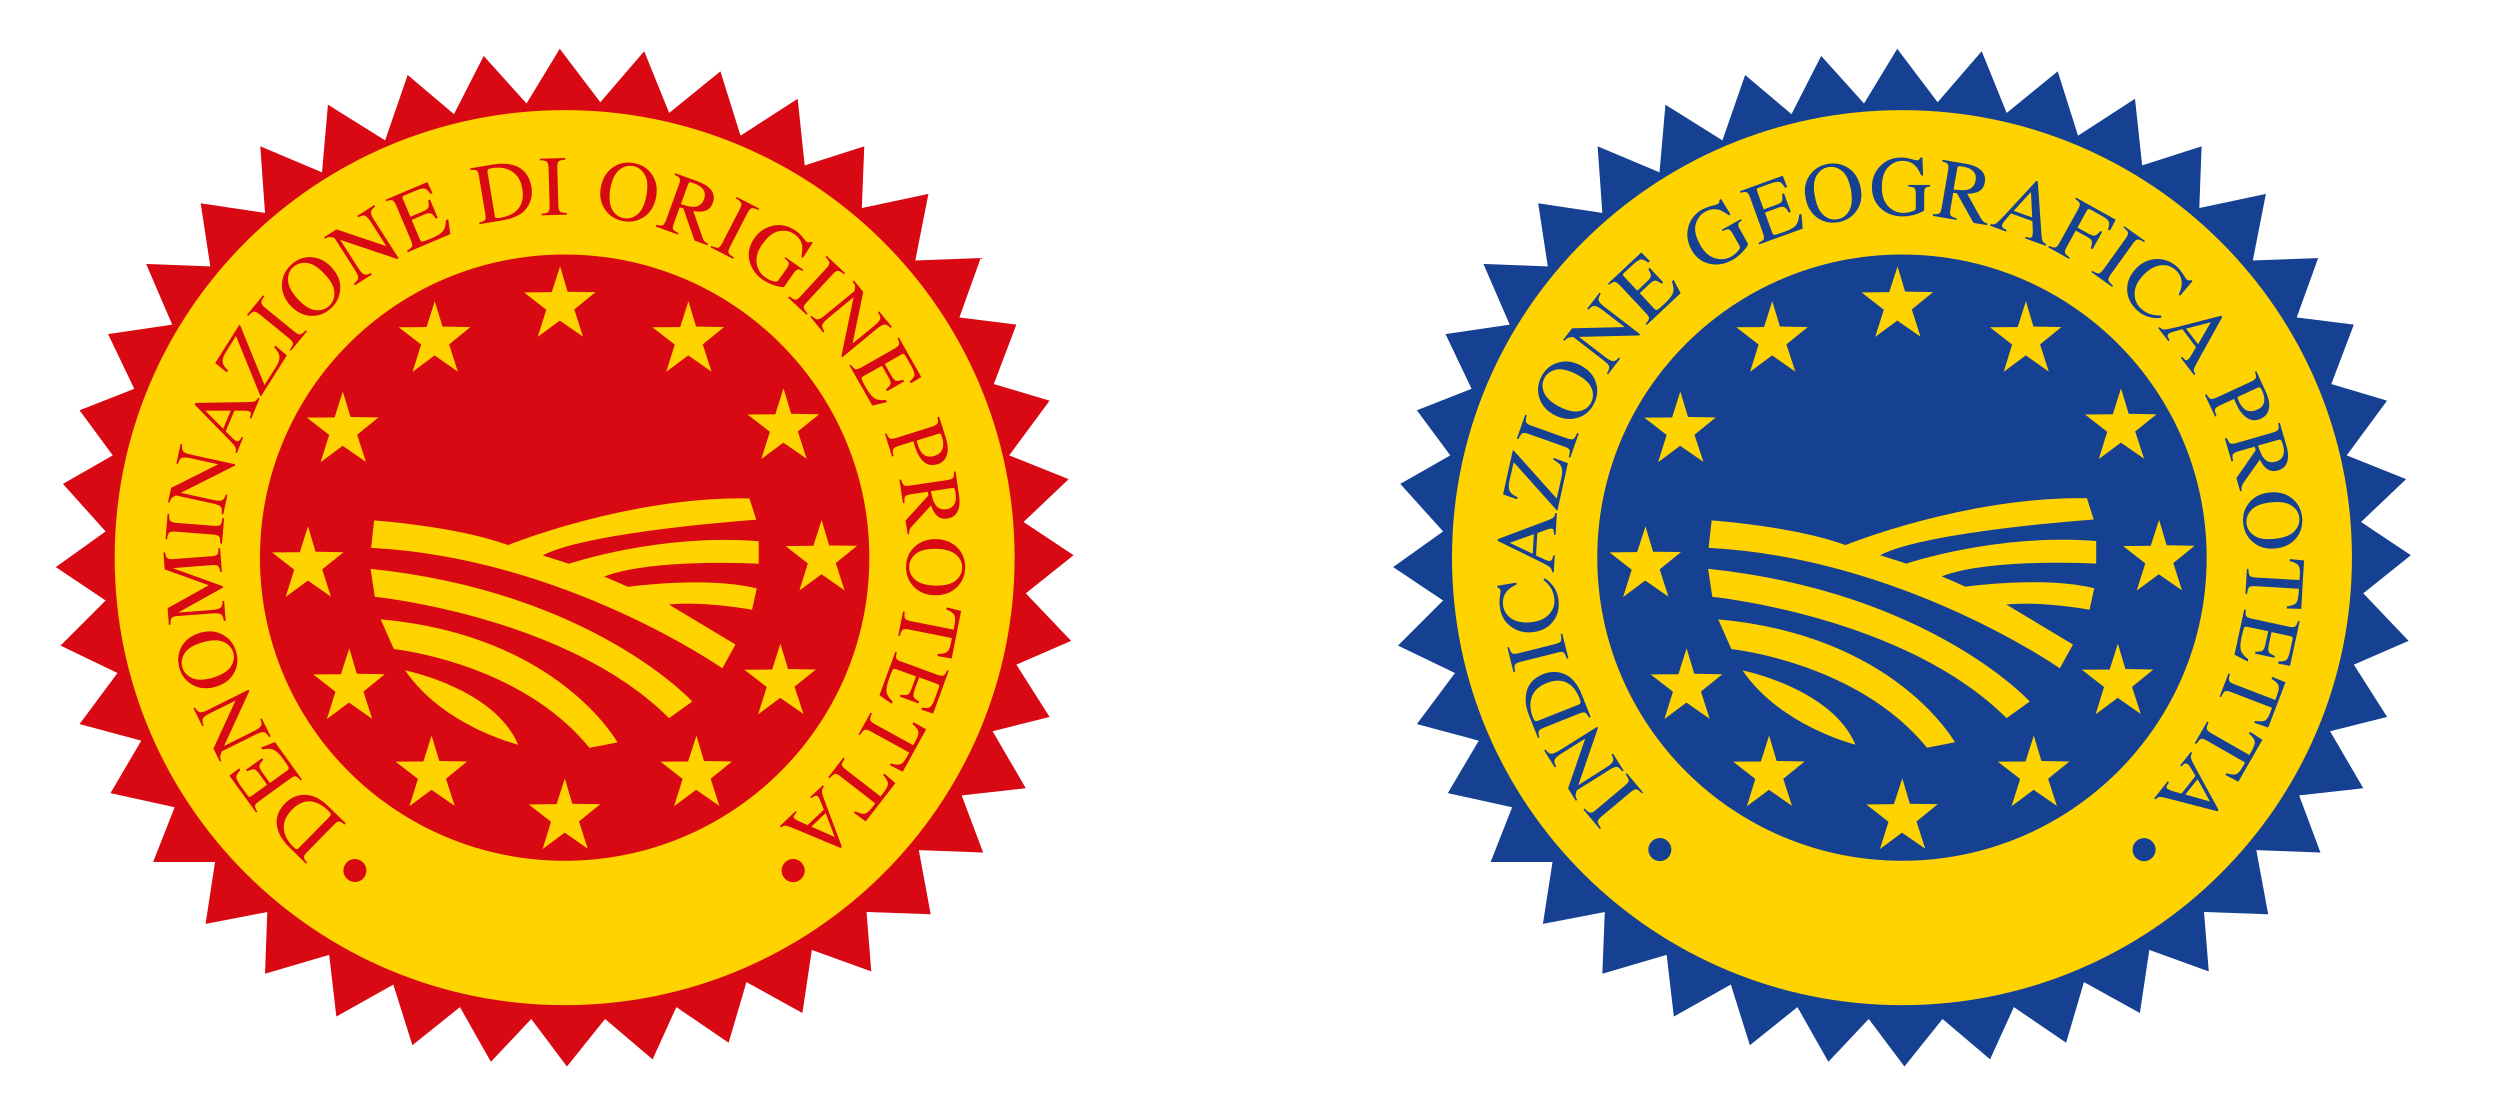 <svg xmlns="http://www.w3.org/2000/svg" xmlns:xlink="http://www.w3.org/1999/xlink" id="Livello_1" x="0px" y="0px" viewBox="0 0 1430.1 640.6" style="enable-background:new 0 0 1430.1 640.6;" xml:space="preserve"><style type="text/css">	.st0{fill:#164193;}	.st1{fill:#FFD300;}	.st2{fill:#D80912;}</style><g>	<g>		<polygon class="st0" points="998.3,42.9 985.3,80.3 952.7,59.9 949.3,98.6 913.9,83.7 916.6,121.8 879.9,116.3 885.4,152.4     848.6,151 863.6,185.7 826.9,191.1 841.8,222.4 810.5,234.7 829.6,260.5 801,276.8 825.5,304 796.9,324.4 825.5,343.5     799.7,369.3 832.3,385 810.5,414.2 845.9,423.7 828.2,453.7 865,461.8 852.7,493.1 888.1,493.1 882.6,528.5 918,521.7 916.6,557     953.4,546.2 957.5,581.5 990.1,563.2 1001,597.9 1028.2,576.1 1045.9,607.4 1069,582.9 1089.4,610.1 1111.2,582.9 1138.4,606     1152,576.1 1181.9,596.5 1192.1,561.8 1224.1,579.5 1229.5,543.4 1263.5,555.7 1260.8,521.7 1297.5,523 1290.7,486.3     1327.4,487.7 1315.2,455 1351.9,450.9 1332.9,418.3 1365.5,410.1 1346.5,380.2 1377.8,366.6 1351.9,339.4 1379.1,317.6     1350.6,298.6 1376.4,274.1 1342.4,260.5 1365.5,229.2 1333.6,219.7 1346.5,185.7 1313.8,181.6 1326.1,147.6 1288.7,149     1296.2,110.9 1258.1,119 1259.4,83.7 1225.4,94.6 1221.3,56.5 1188.7,77.6 1177.1,40.8 1147.9,64.6 1133.6,29.3 1108.4,58.5     1085.3,27.9 1066.3,59.2 1041.8,32 1024.8,65.3   "></polygon>		<g>			<g>				<g>					<path class="st1" d="M1088,63c-142.1,0-257.4,114.6-257.4,256c0,141.4,115.2,256,257.4,256c142.1,0,257.4-114.6,257.4-256       C1345.4,177.6,1230.2,63,1088,63z M1088,492.4c-96.3,0-174.3-77.6-174.3-173.4c0-95.8,78.1-173.4,174.3-173.4       c96.3,0,174.3,77.6,174.3,173.4C1262.4,414.8,1184.3,492.4,1088,492.4z"></path>				</g>			</g>			<g>				<polygon class="st1" points="1009.1,187.1 1013.8,172.3 1018.2,186.8 1034.1,187.1 1021.9,197 1027,212.6 1013.7,203.3       1001.1,212.7 1006,197.1 993.2,187.2     "></polygon>				<polygon class="st1" points="1080.7,167.1 1085.5,152.4 1089.8,166.8 1105.8,167.1 1093.6,177 1098.6,192.6 1085.3,183.4       1072.7,192.7 1077.6,177.2 1064.9,167.3     "></polygon>				<polygon class="st1" points="1154.2,187.1 1158.9,172.3 1163.2,186.8 1179.2,187.1 1167,197 1172,212.6 1158.8,203.3       1146.2,212.7 1151,197.1 1138.3,187.2     "></polygon>				<polygon class="st1" points="1208.6,237 1213.3,222.2 1217.7,236.7 1233.6,237 1221.4,246.8 1226.5,262.4 1213.2,253.2       1200.6,262.6 1205.4,247 1192.7,237.1     "></polygon>				<polygon class="st1" points="1230.3,312.2 1235.1,297.4 1239.4,311.9 1255.4,312.2 1243.2,322.1 1248.2,337.7 1234.9,328.5       1222.3,337.8 1227.2,322.3 1214.5,312.4     "></polygon>				<polygon class="st1" points="1206.8,383 1211.5,368.2 1215.8,382.7 1231.8,383 1219.6,392.9 1224.6,408.4 1211.4,399.2       1198.8,408.6 1203.6,393 1190.9,383.1     "></polygon>				<polygon class="st1" points="1158.7,435.6 1163.4,420.8 1167.8,435.3 1183.8,435.6 1171.6,445.5 1176.6,461 1163.3,451.8       1150.7,461.2 1155.6,445.6 1142.8,435.7     "></polygon>				<polygon class="st1" points="1083.4,460 1088.2,445.3 1092.5,459.8 1108.5,460 1096.3,469.9 1101.3,485.5 1088,476.3       1075.4,485.7 1080.3,470.1 1067.6,460.2     "></polygon>				<polygon class="st1" points="1007.3,435.6 1012,420.8 1016.3,435.3 1032.3,435.6 1020.1,445.5 1025.1,461 1011.9,451.8       999.3,461.2 1004.1,445.6 991.4,435.7     "></polygon>				<polygon class="st1" points="960.1,385.7 964.8,370.9 969.2,385.4 985.2,385.7 973,395.6 978,411.2 964.7,401.9 952.1,411.3       957,395.7 944.2,385.8     "></polygon>				<polygon class="st1" points="936.5,315.8 941.3,301.1 945.6,315.6 961.6,315.8 949.4,325.7 954.4,341.3 941.1,332.1       928.5,341.5 933.4,325.9 920.7,316     "></polygon>				<polygon class="st1" points="956.5,238.8 961.2,224 965.6,238.5 981.5,238.8 969.3,248.7 974.4,264.2 961.1,255 948.5,264.4       953.4,248.8 940.6,238.9     "></polygon>			</g>		</g>	</g>	<g>		<path class="st1" d="M979.1,297.7c0,0,46.7,3.2,76.6,14.1c0,0,68.7-27.9,138.1-26.8l3.9,12.2c0,0-95.9,6.6-122.2,20.4l15,4.8    c0,0,51.9-17.5,108.6-12.9v12.9c0,0-60.5-3.4-88.4,7.3c0,0,11.8,5,13.6,5.9c0,0,45.1-6.3,73.7,0.9l-2.7,12.3c0,0-26.5-5-47.6-3    l38.1,22.9l-7.5,13.6c0,0-90.5-63.2-200.9-68.9L979.1,297.7z"></path>		<path class="st1" d="M977.1,325.4l2.4,16c0,0,110.2,11.2,168.3,69.4l13.3-9.5C1161.1,401.2,1103.6,338.6,977.1,325.4z"></path>		<path class="st1" d="M982.9,354.3l7.5,17c0,0,72.1,7.5,111.9,56.4l16-3.1C1118.2,424.7,1084.6,363.5,982.9,354.3z"></path>		<path class="st1" d="M996.8,383.5c0,0,51,10.2,64.6,42.5C1061.5,426,1018.6,415.5,996.8,383.5z"></path>	</g>	<g>		<path class="st0" d="M939.3,453.9c-1.4-1.4-2.4-2.2-3.2-2.4c-0.7-0.2-1.8,0.4-3.3,1.6l-16.7,14c-1.4,1.2-2.1,2.1-2.1,2.9    c0,0.8,0.6,2,1.8,3.6l-0.7,0.6l-9.3-11.1l0.7-0.6c1.4,1.5,2.4,2.3,3.2,2.4c0.8,0.1,1.9-0.4,3.2-1.6l16.7-14    c1.4-1.2,2.2-2.2,2.1-2.9c0-0.7-0.6-1.9-1.8-3.5l0.7-0.6l9.3,11.1L939.3,453.9z"></path>		<path class="st0" d="M928.1,441.3c-1.3-1.6-2.3-2.5-3.2-2.6c-0.9-0.1-2.5,0.5-4.6,1.9l-18.3,11.5l-0.3,1c-0.3,1.1-0.5,1.9-0.4,2.4    c0.1,0.5,0.4,1.2,0.9,2.1l-0.8,0.5l-4.4-7.1l9.8-28.5l-13.8,8.7c-2.3,1.4-3.5,2.7-3.8,3.8c-0.2,0.7,0.2,1.9,1,3.5l-0.8,0.5    l-6.1-9.7l0.8-0.5c1.2,1.5,2.2,2.3,3.1,2.4c0.9,0.1,2.5-0.5,4.7-1.8l21.8-13.7l0.4,0.7l-11.2,32.7l16.1-10.2    c2.3-1.4,3.5-2.7,3.8-3.8c0.2-0.7-0.1-1.9-0.9-3.5l0.8-0.5l6.1,9.7L928.1,441.3z"></path>		<path class="st0" d="M909,410.6c-0.8-1.6-1.6-2.6-2.2-2.9c-0.6-0.3-1.8-0.2-3.5,0.5l-20.2,8.1c-1.7,0.7-2.6,1.3-2.9,2    c-0.3,0.7-0.1,1.9,0.4,3.6l-0.8,0.3l-4.9-12.3c-1.7-4.1-2.4-7.9-2.1-11.3c0.4-6.1,3.7-10.5,10-13c2.3-0.9,4.6-1.3,7-1.2    c2.4,0.1,4.7,0.8,6.9,2.1c1.4,0.8,2.5,1.8,3.5,2.9c1.8,2,3.4,4.7,4.7,8.1l5,12.6L909,410.6z M904.1,401.9c0.1-0.5-0.1-1.3-0.5-2.4    c-1.4-3.6-3.3-6.2-5.6-7.9c-3.6-2.7-8-2.9-13.2-0.9c-4.7,1.9-7.6,4.7-8.8,8.6c-1,3.3-0.7,7,0.9,11.1c0.4,1,0.8,1.7,1.2,1.9    c0.4,0.3,0.9,0.3,1.7,0l23.1-9.2C903.6,402.8,904,402.4,904.1,401.9z"></path>		<path class="st0" d="M896.3,376.8c-0.6-1.9-1.2-3.1-1.8-3.5c-0.6-0.5-1.8-0.5-3.6,0l-21.1,5.3c-1.7,0.4-2.8,1-3.2,1.7    c-0.4,0.7-0.3,2,0.1,4l-0.9,0.2l-3.5-14.1l0.9-0.2c0.6,1.9,1.2,3.1,1.8,3.5c0.6,0.4,1.8,0.4,3.6,0l21.1-5.3c1.8-0.5,2.9-1,3.2-1.7    c0.3-0.7,0.3-2-0.1-4l0.9-0.2l3.5,14.1L896.3,376.8z"></path>		<path class="st0" d="M858,341.3c0.3-1.9,0.4-3,0.4-3.2c-0.1-0.5-0.2-0.9-0.5-1.3c-0.3-0.4-0.7-0.6-1.3-0.7l-0.1-1l10.9-1.8    l0.1,1.1c-2.1,0.9-3.7,2-4.9,3.2c-2.3,2.3-3.2,5.1-2.8,8.5c0.4,3.4,2.1,6,5,7.9c3,1.8,6.8,2.5,11.5,1.9c4.3-0.5,7.7-2.1,10-4.7    c2.3-2.6,3.3-5.6,2.8-9.1c-0.3-2.5-1.2-4.8-2.6-6.7c-0.8-1.1-2-2.4-3.6-3.6l0.8-1c1.5,0.9,2.8,2.1,4.1,3.6    c2.1,2.5,3.3,5.4,3.7,8.5c0.6,5.2-0.5,9.6-3.5,13.1c-2.7,3.2-6.4,5.1-11.1,5.6c-4.7,0.6-8.9-0.5-12.5-3.1    c-3.8-2.7-5.9-6.6-6.5-11.7C857.7,345.1,857.7,343.2,858,341.3z"></path>		<path class="st0" d="M888.8,327.4l-0.9,0c-0.1-1.3-0.5-2.2-1.3-2.9c-0.8-0.7-2.9-1.9-6.4-3.6l-23.5-11.5l0.1-1l28.4-10.7    c1.9-0.7,3.1-1.3,3.5-1.8c0.5-0.5,0.8-1.3,1-2.4l0.9,0l-0.7,12.4l-0.9,0c-0.1-1.4-0.2-2.4-0.3-2.8c-0.2-0.4-0.6-0.7-1.3-0.7    c-0.2,0-0.7,0-1.3,0.2c-0.6,0.1-1.3,0.3-1.9,0.6l-4.8,1.7l-0.7,12.9c3.1,1.4,5,2.3,5.7,2.6c0.7,0.3,1.2,0.4,1.7,0.5    c0.8,0,1.4-0.3,1.8-0.9c0.2-0.4,0.4-1.2,0.6-2.3l0.9,0L888.8,327.4z M877.4,305.6l-13.8,4.9l13.2,6.3L877.4,305.6z"></path>		<path class="st0" d="M890.5,291.9l-24.6-27.5l-2.5,11c-0.6,2.8-0.4,4.9,0.8,6.4c0.7,0.9,2,1.8,3.9,2.6l-0.3,1.2l-8-2.8l5.6-25.2    l0.5,0.1l24.6,27.5l2.8-12.4c0.6-2.8,0.4-5-0.6-6.6c-0.7-1-2-2.1-4.1-3.2l0.2-1.1l8.1,3.1l-6,27L890.5,291.9z"></path>		<path class="st0" d="M897.4,261.5c0.5-1.9,0.7-3.2,0.5-4c-0.2-0.7-1.2-1.4-3-2l-20.5-7.3c-1.7-0.6-2.9-0.7-3.6-0.3    c-0.7,0.4-1.4,1.5-2.2,3.3l-0.9-0.3l4.8-13.7l0.9,0.3c-0.6,1.9-0.7,3.2-0.4,4c0.3,0.7,1.3,1.4,3,2l20.5,7.3c1.8,0.6,3,0.7,3.6,0.3    c0.6-0.4,1.3-1.5,2.1-3.4l0.9,0.3l-4.8,13.7L897.4,261.5z"></path>		<path class="st0" d="M880.5,227.4c-1.2-4-0.8-8,1.2-11.9c2-3.9,5-6.6,9-7.9c4.3-1.5,8.8-1,13.4,1.4c4.7,2.4,7.7,5.9,9,10.3    c1.1,4,0.7,7.9-1.3,11.7c-2.1,4.1-5.2,6.8-9.4,8c-4.2,1.3-8.6,0.8-13-1.5C884.8,235.2,881.8,231.8,880.5,227.4z M903.5,235.2    c3.1-0.7,5.4-2.3,6.7-5c1.3-2.6,1.4-5.3,0.2-8.2c-1.2-2.9-4.1-5.6-8.8-8c-4.8-2.4-8.7-3.3-11.7-2.5c-3.1,0.8-5.2,2.4-6.5,4.9    c-1.3,2.6-1.4,5.4-0.1,8.3c1.3,2.9,4.2,5.6,8.8,8C896.6,235,900.4,235.8,903.5,235.2z"></path>		<path class="st0" d="M919.2,213.6c1.1-1.7,1.5-3,1.3-3.9c-0.2-0.9-1.3-2.1-3.4-3.7l-17.1-13.2l-1,0.1c-1.1,0.1-1.9,0.2-2.4,0.5    c-0.5,0.3-1,0.8-1.7,1.6l-0.7-0.6l5.1-6.6l30.1-0.7l-12.9-9.9c-2.1-1.6-3.7-2.4-4.9-2.2c-0.7,0.1-1.7,0.8-2.9,2.1l-0.7-0.6l7-9.1    l0.7,0.6c-1,1.6-1.4,2.9-1.2,3.8c0.2,0.9,1.3,2.2,3.3,3.7l20.4,15.7l-0.5,0.7l-34.5,0.8l15.1,11.6c2.1,1.6,3.7,2.4,4.9,2.3    c0.7-0.1,1.7-0.8,2.9-2.1l0.7,0.6l-7,9.1L919.2,213.6z"></path>		<path class="st0" d="M941.4,185.3c1.2-1.4,1.8-2.4,1.9-3.1c0.1-0.7-0.5-1.7-1.8-3.1l-14.9-15.9c-1.2-1.3-2.2-1.9-2.9-2    c-0.7,0-1.8,0.5-3.2,1.7l-0.6-0.7l19-17.8l4.9,5l-0.9,0.8c-1.8-1.3-3.2-1.9-4.2-1.8c-1,0.1-2.6,1.1-4.7,3.1l-4.9,4.5    c-0.5,0.5-0.8,0.9-0.7,1.2c0,0.3,0.3,0.7,0.7,1.1l7.5,8l5.5-5.2c1.5-1.4,2.3-2.6,2.3-3.4c0-0.8-0.5-2.1-1.5-3.7l0.8-0.8l7.7,8.3    l-0.8,0.8c-1.6-1.1-2.8-1.7-3.6-1.8c-0.8-0.1-2,0.6-3.5,2l-5.5,5.2l8.3,8.9c0.7,0.7,1.3,0.9,1.8,0.6c0.6-0.3,2-1.5,4.2-3.6    c2.4-2.3,4-4.2,4.6-5.8c0.7-1.6,0.5-3.9-0.5-6.8l1-0.9l4,7.6L942,185.9L941.4,185.3z"></path>		<path class="st0" d="M979.3,117.7c1.9-0.4,2.9-0.7,3.1-0.9c0.6-0.3,1-0.7,1.1-1.1c0.1-0.4,0.1-0.8,0.1-1.4l0.9-0.5l5.4,8.8l-1,0.6    c-2-1.6-3.8-2.6-5.3-3.1c-2.7-0.8-5.4-0.5-8.1,1c-2.7,1.5-4.6,3.9-5.5,7.2c-0.9,3.2,0,7.3,2.7,12c2.2,3.9,5,6.4,8.3,7.4    c3.3,1,6.5,0.7,9.5-1c0.5-0.3,1.1-0.7,1.7-1.2c0.6-0.5,1.2-1,1.7-1.6c0.8-0.9,1.3-1.6,1.4-1.9c0.1-0.4,0-0.8-0.2-1.3l-3.8-6.8    c-0.9-1.6-1.7-2.5-2.4-2.7c-0.7-0.1-1.9,0.2-3.5,1l-0.4-0.8l10.9-6.1l0.4,0.8c-1,0.7-1.6,1.2-1.8,1.7c-0.3,0.8-0.1,1.9,0.7,3.2    l4.7,8.4c0.3,0.5-0.6,1.9-2.5,4.1c-2,2.2-4.1,4-6.4,5.2c-4.2,2.4-8.4,3.1-12.6,2.3c-4.7-0.9-8.3-3.6-10.8-8.1    c-2.2-4-2.9-8.1-2-12.3c1-4.7,3.8-8.3,8.3-10.9C975.7,118.9,977.4,118.2,979.3,117.7z"></path>		<path class="st0" d="M1005.9,139c1.6-0.8,2.6-1.5,3-2.1c0.3-0.6,0.2-1.8-0.4-3.5l-7.4-20.5c-0.6-1.6-1.2-2.6-1.9-2.9    c-0.7-0.3-1.9-0.2-3.6,0.3l-0.3-0.9l24.5-8.9l2.5,6.5l-1.2,0.4c-1.1-1.9-2.2-3-3.2-3.3c-1-0.3-2.8,0-5.5,1l-6.3,2.3    c-0.7,0.2-1.1,0.5-1.1,0.8c-0.1,0.3,0,0.7,0.2,1.3l3.7,10.3l7.1-2.6c2-0.7,3.1-1.5,3.4-2.2c0.3-0.8,0.3-2.1,0-4l1.1-0.4l3.9,10.6    l-1.1,0.4c-1-1.7-1.9-2.7-2.6-3.1c-0.7-0.4-2.1-0.2-4,0.5l-7.1,2.6l4.1,11.4c0.3,0.9,0.8,1.4,1.5,1.3c0.6,0,2.4-0.6,5.3-1.6    c3.1-1.1,5.3-2.3,6.5-3.5c1.2-1.2,2-3.4,2.2-6.4l1.3-0.5l0.7,8.5l-24.9,9L1005.9,139z"></path>		<path class="st0" d="M1035.3,100.1c2.4-3.4,5.8-5.5,10.2-6.3c4.3-0.8,8.3,0,11.8,2.3c3.8,2.5,6.1,6.3,7.1,11.5    c1,5.2,0.1,9.7-2.7,13.4c-2.5,3.3-5.8,5.3-10,6.1c-4.5,0.8-8.5,0-12.1-2.5c-3.6-2.6-5.8-6.3-6.7-11.2    C1031.8,108.2,1032.7,103.8,1035.3,100.1z M1043.2,123.1c2.4,2.1,5.1,2.8,8,2.3c2.8-0.5,5.1-2.1,6.6-4.9c1.6-2.7,1.9-6.7,1-11.9    c-1-5.3-2.7-8.9-5.1-10.8c-2.5-2-5.1-2.7-7.9-2.2c-2.9,0.5-5.1,2.2-6.7,5c-1.6,2.8-1.9,6.7-0.9,11.8    C1039.1,117.4,1040.8,121,1043.2,123.1z"></path>		<path class="st0" d="M1093.1,90.9c1.8,0.5,2.9,0.8,3.2,0.8c0.7,0,1.2-0.1,1.5-0.4c0.3-0.3,0.5-0.7,0.8-1.2l1.1,0l0.4,10.3l-1.1,0    c-1-2.4-2-4.1-3.1-5.3c-1.9-2-4.4-3.1-7.5-3.1c-3.1,0-5.9,1.2-8.3,3.6c-2.4,2.4-3.6,6.3-3.6,11.8c0,4.5,1.2,8,3.6,10.6    c2.4,2.5,5.3,3.8,8.8,3.8c0.6,0,1.3-0.1,2.1-0.2c0.8-0.1,1.6-0.3,2.3-0.5c1.2-0.4,1.9-0.7,2.2-1c0.3-0.3,0.4-0.7,0.4-1.2l0-7.8    c0-1.9-0.3-3.1-0.8-3.5c-0.5-0.5-1.7-0.8-3.5-0.9l0-0.9l12.5,0l0,0.9c-1.2,0.1-2,0.3-2.4,0.6c-0.7,0.5-1,1.6-1,3.2l0,9.6    c0,0.6-1.4,1.3-4.2,2.3c-2.8,1-5.5,1.4-8.1,1.4c-4.8,0-8.8-1.4-12.1-4.2c-3.6-3.1-5.4-7.2-5.5-12.4c0-4.6,1.4-8.5,4.3-11.7    c3.2-3.6,7.4-5.4,12.6-5.4C1089.4,90.1,1091.2,90.4,1093.1,90.9z"></path>		<path class="st0" d="M1105.8,122.5c1.9,0.1,3.1,0,3.7-0.5c0.6-0.5,1-1.7,1.3-3.7l3.6-20.9c0.3-1.7,0.2-2.9-0.2-3.5    c-0.4-0.6-1.5-1.1-3.2-1.6l0.2-0.9l13.4,2.3c2.8,0.5,5,1.2,6.8,2.3c3.3,1.9,4.6,4.7,4,8.3c-0.4,2.4-1.5,4.1-3.3,5.1    c-1.8,1-4.1,1.5-6.8,1.4l7.8,14c0.5,0.9,1,1.5,1.6,2c0.6,0.4,1.3,0.8,2.2,1.1l-0.2,0.9l-7.8-1.3l-9.5-17l-2.1-0.2l-1.6,9.5    c-0.3,1.8-0.2,3,0.2,3.5c0.5,0.6,1.6,1.1,3.4,1.6l-0.2,0.9l-13.4-2.3L1105.8,122.5z M1125.2,108.6c2.7-0.6,4.4-2.4,4.9-5.3    c0.5-2.8-0.3-4.9-2.5-6.3c-1.1-0.8-2.7-1.3-4.7-1.7c-1.4-0.2-2.2-0.3-2.6-0.1c-0.3,0.1-0.6,0.6-0.7,1.3l-2.1,11.9    C1121.1,108.8,1123.6,108.9,1125.2,108.6z"></path>		<path class="st0" d="M1138.4,129.1l0.3-0.9c1.2,0.3,2.3,0.2,3.1-0.4c0.9-0.5,2.6-2.3,5.3-5.1l17.7-19.2l0.9,0.3l2.1,30.3    c0.1,2,0.4,3.3,0.7,3.9c0.3,0.6,1,1.1,2,1.7l-0.3,0.9l-11.7-4.2l0.3-0.9c1.4,0.4,2.3,0.5,2.8,0.5c0.5,0,0.8-0.4,1-1.1    c0.1-0.2,0.1-0.6,0.2-1.3c0.1-0.6,0.1-1.3,0-2l-0.2-5.1l-12.2-4.4c-2.3,2.6-3.7,4.2-4.1,4.8c-0.5,0.6-0.8,1.1-0.9,1.5    c-0.3,0.8-0.2,1.4,0.4,2c0.3,0.3,1,0.7,2.1,1.2l-0.3,0.9L1138.4,129.1z M1162.5,124.4l-0.7-14.6l-9.9,10.8L1162.5,124.4z"></path>		<path class="st0" d="M1172.2,140.7c1.8,0.8,3,1,3.7,0.8c0.7-0.2,1.5-1.2,2.5-3.1l10.3-18.6c0.8-1.5,1.2-2.6,1-3.4    c-0.2-0.7-1.1-1.6-2.6-2.6l0.4-0.8l22.8,12.7l-3.3,6.2l-1.2-0.7c0.8-2.1,0.9-3.7,0.4-4.6c-0.5-1-2-2.1-4.4-3.4l-5.9-3.3    c-0.6-0.3-1-0.4-1.3-0.3c-0.3,0.1-0.6,0.4-0.9,1l-5.3,9.6l6.2,3.4c1.8,1,3.1,1.4,3.9,1.1c0.8-0.3,1.8-1.1,3-2.6l1,0.6l-5.5,9.9    l-1-0.6c0.6-1.8,0.8-3.2,0.6-4c-0.2-0.8-1.2-1.7-3-2.7l-6.2-3.4l-5.2,9.4c-0.9,1.6-1.2,2.7-0.9,3.4c0.2,0.7,1.1,1.6,2.7,2.6    l-0.4,0.8l-12-6.7L1172.2,140.7z"></path>		<path class="st0" d="M1196.8,154.9c1.7,1,2.9,1.6,3.7,1.5c0.7,0,1.7-0.8,2.8-2.3l12.7-17.7c1-1.5,1.5-2.6,1.3-3.3    c-0.2-0.8-1.1-1.8-2.6-3l0.5-0.7l11.8,8.4l-0.5,0.7c-1.7-1.1-2.9-1.6-3.7-1.5c-0.8,0.1-1.7,0.9-2.7,2.3l-12.7,17.7    c-1.1,1.5-1.5,2.7-1.3,3.4c0.2,0.7,1.1,1.7,2.6,3l-0.5,0.7l-11.8-8.4L1196.8,154.9z"></path>		<path class="st0" d="M1249,157.1c1,1.7,1.6,2.6,1.8,2.7c0.3,0.3,0.7,0.5,1.2,0.6c0.5,0.1,1,0,1.4-0.3l0.8,0.7l-7.1,8.4l-0.8-0.8    c1-2,1.6-3.9,1.7-5.6c0.2-3.2-0.9-6-3.4-8.3c-2.5-2.3-5.5-3.2-8.9-2.7c-3.4,0.5-6.8,2.5-10,6c-3,3.2-4.5,6.5-4.6,10    c-0.1,3.5,1.1,6.4,3.7,8.8c1.9,1.7,4,2.9,6.4,3.4c1.4,0.3,3.1,0.5,5.1,0.5l0,1.3c-1.7,0.3-3.5,0.2-5.4-0.1c-3.2-0.6-6-2-8.3-4.1    c-3.9-3.6-5.8-7.6-5.8-12.2c0-4.2,1.6-8,4.8-11.5c3.2-3.5,7.1-5.4,11.5-5.7c4.6-0.3,8.8,1.2,12.6,4.7    C1246.8,154,1248,155.5,1249,157.1z"></path>		<path class="st0" d="M1234.6,187.7l0.7-0.6c0.9,0.9,1.8,1.4,2.8,1.4c1,0,3.4-0.5,7.2-1.4l25.3-6.5l0.6,0.8l-14.7,26.5    c-1,1.8-1.5,3-1.5,3.6c-0.1,0.7,0.2,1.5,0.8,2.5l-0.7,0.6l-7.6-9.9l0.7-0.6c1,1.1,1.7,1.7,2,1.9c0.4,0.2,0.9,0.1,1.4-0.3    c0.2-0.1,0.5-0.5,0.9-1c0.4-0.5,0.8-1.1,1.1-1.7l2.6-4.4l-7.8-10.3c-3.3,0.9-5.3,1.5-6,1.7c-0.7,0.2-1.2,0.5-1.6,0.7    c-0.7,0.5-0.9,1.1-0.8,1.8c0.1,0.4,0.5,1.2,1.1,2.1l-0.7,0.6L1234.6,187.7z M1257.4,196.9l7.3-12.6l-14.2,3.7L1257.4,196.9z"></path>		<path class="st0" d="M1262.2,225.5c0.9,1.6,1.8,2.5,2.5,2.7c0.7,0.2,2-0.2,3.8-1l19.2-8.9c1.5-0.7,2.5-1.4,2.7-2.1    c0.3-0.7,0.1-1.9-0.5-3.5l0.8-0.4l5.4,11.7c1.7,3.8,2.4,7,1.8,9.7c-0.5,2.7-2,4.6-4.4,5.7c-3,1.4-5.7,1.3-8.1-0.3    c-2.4-1.6-4.4-4-5.9-7.4c-0.2-0.5-0.5-1.1-0.8-1.8c-0.3-0.8-0.6-1.3-0.7-1.7l-8.1,3.7c-1.7,0.8-2.6,1.5-2.8,2.2    c-0.2,0.7,0.1,2,0.8,3.8l-0.8,0.4l-5.8-12.4L1262.2,225.5z M1295.3,228.4c0-1.5-0.5-3.2-1.4-5.2c-0.4-0.9-0.8-1.4-1.1-1.6    c-0.3-0.1-0.7,0-1.4,0.2l-11.6,5.4c0.3,0.8,0.5,1.4,0.6,1.6c0.1,0.3,0.2,0.5,0.3,0.7c0.9,2,2,3.5,3.1,4.4c2,1.6,4.5,1.8,7.4,0.4    C1294,233.3,1295.3,231.2,1295.3,228.4z"></path>		<path class="st0" d="M1273.9,250.6c0.7,1.8,1.4,2.8,2,3.1c0.7,0.3,2,0.2,3.9-0.4l20.4-5.9c1.7-0.5,2.7-1,3-1.7    c0.4-0.6,0.4-1.8,0-3.6l0.9-0.3l3.8,13c0.8,2.7,1.1,5.1,0.9,7.1c-0.3,3.8-2.2,6.2-5.7,7.2c-2.3,0.7-4.4,0.4-6.1-0.7    c-1.7-1.2-3.1-3-4.3-5.5l-9.2,13.1c-0.6,0.8-0.9,1.6-1.1,2.3c-0.2,0.7-0.2,1.5,0,2.5l-0.9,0.3l-2.2-7.6l11.1-16l-0.7-2l-9.3,2.7    c-1.7,0.5-2.8,1.1-3.1,1.7c-0.3,0.7-0.3,1.9,0.1,3.7l-0.9,0.3l-3.8-13.1L1273.9,250.6z M1294.9,262c1.7,2.2,4,2.9,6.9,2.1    c2.7-0.8,4.3-2.4,4.6-5c0.2-1.3,0-3-0.6-5c-0.4-1.3-0.7-2.1-1-2.4c-0.3-0.2-0.8-0.3-1.5-0.1l-11.6,3.3    C1292.8,258.4,1293.9,260.7,1294.9,262z"></path>		<path class="st0" d="M1311.4,285.3c3.2,2.7,5,6.2,5.5,10.6c0.5,4.4-0.6,8.2-3.1,11.6c-2.8,3.6-6.8,5.7-12,6.2    c-5.3,0.6-9.7-0.7-13.2-3.7c-3.1-2.7-4.9-6.2-5.4-10.5c-0.5-4.6,0.6-8.5,3.4-11.9c2.8-3.4,6.7-5.4,11.7-5.9    C1303.6,281.2,1307.9,282.4,1311.4,285.3z M1288,291.6c-2.2,2.3-3.2,4.9-2.9,7.8c0.3,2.9,1.8,5.2,4.4,7c2.6,1.8,6.5,2.4,11.8,1.8    c5.3-0.6,9-2,11.2-4.3c2.1-2.3,3.1-4.9,2.8-7.7c-0.3-2.9-1.8-5.3-4.5-7c-2.7-1.8-6.6-2.4-11.7-1.8    C1293.9,287.9,1290.2,289.3,1288,291.6z"></path>		<path class="st0" d="M1318,320.6l-1.6,27.7l-8.3-0.2l0.1-1.2c2.6-0.4,4.4-1,5.2-1.9c0.8-0.8,1.3-2.7,1.5-5.5l0.2-2.7l-25-1.5    c-1.9-0.1-3.1,0.1-3.6,0.7s-0.9,1.8-1.1,3.8l-0.9-0.1l0.8-14.3l0.9,0.1c0,2.1,0.3,3.4,0.8,3.9c0.5,0.5,1.8,0.9,3.9,1l24.5,1.4    l0.2-2.7c0.2-2.7-0.1-4.6-0.8-5.6c-0.7-1-2.4-1.9-5-2.5l0.1-1.2L1318,320.6z"></path>		<path class="st0" d="M1284.7,348.8c-0.2,1.8-0.1,3,0.2,3.6c0.3,0.6,1.4,1.1,3.2,1.5l21.3,4.6c1.7,0.4,2.9,0.3,3.5-0.1    c0.6-0.4,1.2-1.5,1.7-3.2l0.9,0.2l-5.5,25.5l-6.9-1.3l0.3-1.2c2.2,0,3.7-0.3,4.5-0.9c0.8-0.7,1.5-2.4,2.1-5.2l1.4-6.5    c0.2-0.7,0.1-1.2-0.1-1.4c-0.2-0.2-0.6-0.4-1.2-0.5l-10.7-2.3l-1.6,7.4c-0.4,2-0.4,3.4,0.1,4.1c0.5,0.7,1.6,1.4,3.4,2.1l-0.2,1.1    l-11.1-2.4l0.2-1.1c1.9,0,3.3-0.2,4-0.6c0.7-0.4,1.3-1.7,1.7-3.7l1.6-7.4l-11.9-2.5c-1-0.2-1.6,0-1.9,0.5    c-0.3,0.6-0.8,2.3-1.4,5.3c-0.7,3.2-0.9,5.7-0.5,7.4c0.4,1.7,1.8,3.5,4.3,5.3l-0.3,1.3l-7.6-3.9l5.6-25.9L1284.7,348.8z"></path>		<path class="st0" d="M1307.4,390.3l-9.9,25.9l-7.9-2.7l0.4-1.1c2.6,0.4,4.5,0.3,5.6-0.2c1.1-0.5,2.1-2.1,3.1-4.8l1-2.5l-23.4-9    c-1.8-0.7-3-0.8-3.6-0.4c-0.6,0.4-1.4,1.5-2.2,3.3l-0.8-0.3l5.1-13.3l0.8,0.3c-0.6,2-0.7,3.3-0.4,4c0.3,0.7,1.4,1.4,3.4,2.1    l22.9,8.8l1-2.6c1-2.5,1.3-4.4,0.9-5.6c-0.4-1.2-1.7-2.5-4-3.9l0.4-1.1L1307.4,390.3z"></path>		<path class="st0" d="M1294.2,423.2l-13.8,24l-7.4-3.9l0.6-1c2.6,0.8,4.4,1,5.5,0.6c1.1-0.4,2.4-1.8,3.8-4.3l1.4-2.4l-21.8-12.5    c-1.6-0.9-2.8-1.3-3.5-1c-0.7,0.3-1.6,1.3-2.7,2.9l-0.8-0.5l7.1-12.4l0.8,0.5c-0.9,1.9-1.2,3.2-1,3.9c0.2,0.7,1.2,1.6,3,2.6    l21.3,12.2l1.4-2.4c1.3-2.4,1.9-4.1,1.7-5.4c-0.2-1.2-1.3-2.7-3.3-4.5l0.6-1L1294.2,423.2z"></path>		<path class="st0" d="M1253.3,430.1l0.7,0.6c-0.7,1.1-0.9,2.1-0.6,3.1c0.2,1,1.3,3.2,3.2,6.6l12.5,22.9l-0.6,0.8l-29.4-7.6    c-1.9-0.5-3.2-0.7-3.9-0.6c-0.6,0.1-1.4,0.6-2.2,1.4l-0.7-0.6l7.7-9.8l0.7,0.6c-0.8,1.2-1.2,2-1.4,2.5c-0.1,0.4,0.1,0.9,0.7,1.3    c0.2,0.1,0.6,0.3,1.1,0.6c0.6,0.2,1.2,0.5,1.9,0.7l4.9,1.4l8-10.1c-1.7-3-2.8-4.8-3.2-5.4c-0.4-0.6-0.8-1.1-1.1-1.3    c-0.6-0.5-1.3-0.6-2-0.3c-0.4,0.2-1,0.7-1.8,1.6l-0.7-0.6L1253.3,430.1z M1250.1,454.5l14.1,4l-7.1-12.8L1250.1,454.5z"></path>	</g>	<g>		<path class="st0" d="M953,480.4c3.1,2,4,6,2.1,9.1c-1.9,3.1-6,4-9.1,2.1c-3.1-2-4-6-2.1-9.1C945.9,479.4,950,478.4,953,480.4z"></path>		<path class="st0" d="M1222.1,481.1c2.8-2.4,6.9-2.2,9.3,0.6c2.5,2.7,2.2,6.9-0.6,9.3c-2.7,2.4-6.9,2.2-9.3-0.6    C1219.2,487.7,1219.4,483.5,1222.1,481.1z"></path>	</g></g><g>	<g>		<polygon class="st2" points="233.2,42.9 220.3,80.3 187.6,59.9 184.2,98.6 148.9,83.7 151.6,121.8 114.8,116.3 120.3,152.4     83.6,151 98.5,185.7 61.8,191.1 76.8,222.4 45.5,234.7 64.5,260.5 36,276.8 60.4,304 31.9,324.4 60.4,343.5 34.6,369.3 67.2,385     45.5,414.2 80.8,423.7 63.2,453.7 99.9,461.8 87.6,493.1 123,493.1 117.6,528.5 152.9,521.7 151.6,557 188.3,546.2 192.4,581.5     225,563.2 235.9,597.9 263.1,576.1 280.8,607.4 303.9,582.9 324.3,610.1 346.1,582.9 373.3,606 386.9,576.1 416.8,596.5     427,561.8 459,579.5 464.4,543.4 498.4,555.7 495.7,521.7 532.4,523 525.6,486.3 562.4,487.7 550.1,455 586.8,450.9 567.8,418.3     600.4,410.1 581.4,380.2 612.7,366.6 586.8,339.4 614.1,317.6 585.5,298.6 611.3,274.1 577.3,260.5 600.4,229.2 568.5,219.7     581.4,185.7 548.8,181.6 561,147.6 523.6,149 531.1,110.9 493,119 494.4,83.7 460.3,94.6 456.3,56.5 423.6,77.6 412.1,40.8     382.8,64.6 368.5,29.3 343.4,58.5 320.2,27.9 301.2,59.2 276.7,32 259.7,65.3   "></polygon>		<g>			<g>				<g>					<path class="st1" d="M323,63C180.8,63,65.6,177.6,65.6,319c0,141.4,115.2,256,257.4,256c142.1,0,257.4-114.6,257.4-256       C580.3,177.6,465.1,63,323,63z M323,492.4c-96.3,0-174.3-77.6-174.3-173.4c0-95.8,78-173.4,174.3-173.4       c96.3,0,174.3,77.6,174.3,173.4C497.3,414.8,419.2,492.4,323,492.4z"></path>				</g>			</g>			<g>				<polygon class="st1" points="244,187.1 248.7,172.3 253.1,186.8 269.1,187.1 256.9,197 261.9,212.6 248.6,203.3 236,212.7       240.9,197.1 228.1,187.2     "></polygon>				<polygon class="st1" points="315.6,167.1 320.4,152.4 324.7,166.9 340.7,167.1 328.5,177 333.5,192.6 320.2,183.4 307.6,192.7       312.5,177.2 299.8,167.3     "></polygon>				<polygon class="st1" points="389.1,187.1 393.8,172.3 398.2,186.8 414.2,187.1 402,197 407,212.6 393.7,203.3 381.1,212.7       386,197.1 373.2,187.2     "></polygon>				<polygon class="st1" points="443.5,237 448.2,222.2 452.6,236.7 468.6,237 456.4,246.8 461.4,262.4 448.1,253.2 435.5,262.6       440.4,247 427.6,237.1     "></polygon>				<polygon class="st1" points="465.3,312.2 470,297.5 474.3,312 490.3,312.2 478.1,322.1 483.1,337.7 469.9,328.5 457.3,337.8       462.1,322.3 449.4,312.4     "></polygon>				<polygon class="st1" points="441.7,383 446.4,368.2 450.8,382.7 466.7,383 454.5,392.8 459.6,408.4 446.3,399.2 433.7,408.6       438.6,393 425.8,383.1     "></polygon>				<polygon class="st1" points="393.6,435.6 398.4,420.8 402.7,435.3 418.7,435.6 406.5,445.5 411.5,461 398.2,451.8 385.6,461.2       390.5,445.6 377.8,435.7     "></polygon>				<polygon class="st1" points="318.4,460 323.1,445.3 327.4,459.8 343.4,460 331.2,469.9 336.2,485.5 323,476.3 310.4,485.7       315.2,470.1 302.5,460.2     "></polygon>				<polygon class="st1" points="242.2,435.6 246.9,420.8 251.3,435.3 267.2,435.6 255.1,445.5 260.1,461 246.8,451.8 234.2,461.2       239.1,445.6 226.3,435.7     "></polygon>				<polygon class="st1" points="195,385.7 199.8,370.9 204.1,385.4 220.1,385.7 207.9,395.6 212.9,411.2 199.6,401.9 187,411.3       191.9,395.7 179.2,385.8     "></polygon>				<polygon class="st1" points="171.5,315.9 176.2,301.1 180.5,315.6 196.5,315.9 184.3,325.7 189.3,341.3 176.1,332.1       163.4,341.5 168.3,325.9 155.6,316     "></polygon>				<polygon class="st1" points="191.4,238.8 196.1,224 200.5,238.5 216.5,238.8 204.3,248.7 209.3,264.2 196,255 183.4,264.4       188.3,248.8 175.5,238.9     "></polygon>			</g>		</g>	</g>	<g>		<path class="st1" d="M214,297.7c0,0,46.7,3.2,76.6,14.1c0,0,68.7-27.9,138.1-26.7l3.9,12.2c0,0-95.9,6.6-122.2,20.4l15,4.8    c0,0,51.9-17.5,108.6-12.9v12.9c0,0-60.5-3.4-88.4,7.3c0,0,11.8,5,13.6,5.9c0,0,45.1-6.3,73.7,0.9l-2.7,12.2c0,0-26.5-5-47.6-3    l38.1,22.9l-7.5,13.6c0,0-90.5-63.2-200.9-68.9L214,297.7z"></path>		<path class="st1" d="M212,325.4l2.4,16c0,0,110.2,11.2,168.3,69.4l13.3-9.5C396,401.2,338.5,338.6,212,325.4z"></path>		<path class="st1" d="M217.8,354.3l7.5,17c0,0,72.1,7.5,111.9,56.5l16-3.1C353.2,424.7,319.5,363.4,217.8,354.3z"></path>		<path class="st1" d="M231.8,383.5c0,0,51,10.2,64.6,42.5C296.4,426,253.5,415.5,231.8,383.5z"></path>	</g>	<g>		<path class="st2" d="M206.5,492.4c3.1,2,4,6,2.1,9.1c-1.9,3.1-6,4-9.1,2c-3.1-2-4-6-2-9.1C199.3,491.4,203.4,490.5,206.5,492.4z"></path>		<path class="st2" d="M450.2,492.4c3.1-2,7.2-1,9.1,2.1c2,3.1,1.1,7.1-2.1,9.1c-3.1,2-7.2,1-9.1-2.1    C446.2,498.5,447.1,494.4,450.2,492.4z"></path>		<g>			<path class="st2" d="M197.2,471.7c-1.4-1.1-2.5-1.7-3.2-1.8c-0.7-0.1-1.7,0.6-3,1.9l-15.3,15.6c-1.3,1.3-1.9,2.3-1.8,3     c0,0.7,0.6,1.8,1.8,3.1l-0.6,0.6l-9.4-9.2c-3.2-3.1-5.4-6.3-6.5-9.5c-2.1-5.8-0.8-11.1,3.9-15.9c1.7-1.7,3.7-3.1,5.9-3.9     c2.3-0.9,4.6-1.1,7.1-0.8c1.6,0.2,3,0.6,4.4,1.2c2.4,1.1,5,2.9,7.6,5.5l9.7,9.5L197.2,471.7z M189.2,465.7     c-0.1-0.5-0.6-1.1-1.5-2c-2.7-2.7-5.5-4.3-8.3-5c-4.3-1-8.5,0.5-12.4,4.5c-3.5,3.6-5.1,7.4-4.6,11.4c0.4,3.4,2.2,6.7,5.3,9.8     c0.8,0.8,1.4,1.2,1.8,1.3c0.4,0.1,1-0.1,1.5-0.7l17.5-17.8C189.1,466.6,189.3,466.1,189.2,465.7z"></path>			<path class="st2" d="M172,446.4c-1.2-1.3-2.2-2.1-2.8-2.3c-0.7-0.2-1.8,0.3-3.3,1.4l-17.7,12.8c-1.4,1-2.2,1.9-2.3,2.6     c-0.1,0.7,0.3,1.9,1.3,3.4l-0.7,0.5l-15.3-21.1l5.6-4.2l0.7,1c-1.5,1.6-2.3,2.9-2.3,4c0,1,0.8,2.7,2.5,5.1l3.9,5.4     c0.4,0.6,0.8,0.9,1.1,0.9c0.3,0,0.7-0.2,1.2-0.6l8.9-6.4l-4.4-6.1c-1.2-1.7-2.3-2.6-3.1-2.7c-0.8-0.1-2.1,0.3-3.9,1.1l-0.7-0.9     l9.2-6.6l0.7,0.9c-1.3,1.4-2.1,2.5-2.2,3.4c-0.2,0.8,0.4,2.1,1.6,3.8l4.4,6.1l9.8-7.1c0.8-0.6,1.1-1.2,0.9-1.8     c-0.2-0.6-1.2-2.1-3-4.6c-1.9-2.7-3.7-4.5-5.2-5.3c-1.5-0.9-3.8-1-6.8-0.4l-0.8-1.1l8-3.1l15.5,21.5L172,446.4z"></path>			<path class="st2" d="M154,421.7c-1.1-1.7-2.1-2.7-3-2.9c-0.9-0.2-2.5,0.3-4.8,1.4l-19.3,9.6l-0.4,1c-0.4,1-0.6,1.8-0.6,2.3     c0,0.5,0.3,1.3,0.7,2.2l-0.8,0.4l-3.7-7.5l12.6-27.4l-14.6,7.2c-2.4,1.2-3.8,2.3-4.2,3.4c-0.2,0.7,0,1.9,0.6,3.6l-0.8,0.4     l-5.1-10.3l0.8-0.4c1,1.6,2,2.5,2.9,2.7c0.9,0.2,2.5-0.2,4.8-1.4l23.1-11.5l0.4,0.8l-14.4,31.4l17.1-8.5c2.4-1.2,3.8-2.3,4.2-3.4     c0.2-0.7,0.1-1.9-0.6-3.5l0.8-0.4l5.1,10.3L154,421.7z"></path>			<path class="st2" d="M109.8,391.6c-3.6-2.1-6-5.3-7.2-9.5c-1.2-4.2-0.8-8.2,1.1-11.9c2.1-4,5.7-6.7,10.7-8.2     c5.1-1.5,9.6-1,13.6,1.4c3.5,2.1,5.9,5.3,7.1,9.4c1.3,4.4,0.8,8.5-1.3,12.3c-2.2,3.8-5.7,6.4-10.5,7.8     C118.2,394.3,113.7,393.9,109.8,391.6z M131.9,381.5c1.8-2.6,2.3-5.4,1.5-8.2c-0.8-2.8-2.6-4.8-5.5-6.1     c-2.9-1.3-6.8-1.2-11.9,0.2c-5.1,1.5-8.6,3.5-10.3,6.2c-1.7,2.6-2.2,5.3-1.4,8.1c0.8,2.8,2.7,4.9,5.6,6.2     c2.9,1.3,6.9,1.2,11.8-0.2C126.7,386.1,130.1,384.1,131.9,381.5z"></path>			<path class="st2" d="M128.1,355.2c-0.4-2-0.9-3.3-1.7-3.8c-0.8-0.5-2.4-0.7-5-0.5l-19.8,1.5c-1.8,0.1-2.9,0.5-3.4,1.1     c-0.5,0.6-0.7,1.9-0.7,3.9l-0.9,0.1l-0.7-9.6l23.5-13.1l-25.2-9.1l-0.7-9.7l0.9-0.1c0.3,1.8,0.7,2.9,1.3,3.4     c0.6,0.5,1.7,0.7,3.5,0.5l21.7-1.6c1.8-0.1,2.9-0.5,3.4-1c0.5-0.6,0.7-1.8,0.7-3.6l0.9-0.1l1,13.7l-0.9,0.1     c-0.3-2-0.8-3.2-1.3-3.6c-0.6-0.4-1.9-0.6-4-0.4l-21.9,1.7l28.8,10.4l0,0.7l-25.7,14.3l19.5-1.5c2.7-0.2,4.4-0.7,5.1-1.6     c0.5-0.5,0.8-1.7,0.8-3.5l0.9-0.1l0.9,11.5L128.1,355.2z"></path>			<path class="st2" d="M126,310.9c0-2-0.2-3.3-0.6-3.9c-0.4-0.6-1.5-1-3.4-1.2l-21.7-1.7c-1.8-0.1-3,0.1-3.5,0.6     c-0.6,0.5-1,1.8-1.2,3.8l-0.9-0.1l1.2-14.5l0.9,0.1c-0.1,2,0.1,3.3,0.6,3.9c0.5,0.6,1.6,1,3.4,1.2l21.7,1.7     c1.9,0.1,3.1-0.1,3.6-0.6c0.5-0.6,0.9-1.8,1.2-3.8l0.9,0.1l-1.2,14.5L126,310.9z"></path>			<path class="st2" d="M126.8,294c0.2-2,0.1-3.4-0.5-4.1c-0.6-0.7-2.1-1.3-4.6-1.9l-21.1-4.6l-0.9,0.5c-1,0.5-1.6,1-1.9,1.5     c-0.3,0.4-0.6,1.2-0.8,2.1l-0.9-0.2l1.8-8.2l26.9-13.5l-15.9-3.5c-2.6-0.6-4.4-0.5-5.4,0.1c-0.6,0.4-1.2,1.5-1.7,3.2l-0.9-0.2     l2.4-11.2l0.9,0.2c-0.2,1.9,0,3.2,0.5,3.9c0.6,0.8,2.1,1.4,4.6,2l25.2,5.5l-0.2,0.8l-30.9,15.5l18.6,4.1c2.6,0.6,4.4,0.6,5.4,0     c0.6-0.4,1.2-1.4,1.8-3.1l0.9,0.2l-2.4,11.2L126.8,294z"></path>			<path class="st2" d="M135.5,259.2l-0.8-0.4c0.4-1.2,0.3-2.3-0.2-3.2c-0.5-0.9-2.1-2.7-4.9-5.5l-18.3-18.7l0.4-0.9L142,230     c2,0,3.3-0.2,3.9-0.5c0.6-0.3,1.2-0.9,1.8-1.9l0.8,0.4l-4.8,11.5l-0.8-0.4c0.4-1.4,0.6-2.3,0.6-2.7c0-0.5-0.3-0.8-1-1.1     c-0.2-0.1-0.6-0.2-1.3-0.3c-0.6-0.1-1.3-0.1-2-0.1l-5.1,0l-5,11.9c2.5,2.4,4,3.9,4.5,4.4c0.6,0.5,1,0.8,1.4,1     c0.8,0.3,1.4,0.2,2-0.3c0.3-0.3,0.8-1,1.3-2l0.8,0.3L135.5,259.2z M132,234.9l-14.6,0l10.3,10.4L132,234.9z"></path>			<path class="st2" d="M148.9,226.4L135,192.2l-6,9.6c-1.5,2.4-2,4.5-1.4,6.3c0.3,1.1,1.3,2.3,2.8,3.8l-0.7,1.1l-6.6-5.3l13.8-21.9     l0.5,0.3l13.9,34.2l6.8-10.8c1.5-2.4,2.1-4.6,1.6-6.4c-0.3-1.2-1.2-2.6-2.8-4.4l0.6-1l6.6,5.6l-14.8,23.4L148.9,226.4z"></path>			<path class="st2" d="M165.8,200.1c1.2-1.6,1.7-2.8,1.8-3.6c0-0.7-0.7-1.7-2.2-2.9l-16.9-13.8c-1.4-1.1-2.5-1.6-3.3-1.5     c-0.8,0.1-1.8,0.9-3.2,2.4l-0.7-0.6l9.2-11.2l0.7,0.6c-1.2,1.6-1.8,2.8-1.7,3.6c0,0.8,0.7,1.7,2.1,2.9l16.9,13.8     c1.5,1.2,2.6,1.7,3.3,1.5c0.7-0.2,1.8-1,3.1-2.4l0.7,0.6l-9.2,11.2L165.8,200.1z"></path>			<path class="st2" d="M161.3,162.3c0.2-4.2,2-7.8,5.2-10.8c3.2-3,6.9-4.5,11.1-4.4c4.5,0.1,8.6,2,12.1,5.9     c3.6,3.9,5.3,8.1,4.9,12.7c-0.3,4.1-2,7.6-5.2,10.6c-3.4,3.1-7.2,4.6-11.5,4.4c-4.4-0.2-8.3-2.2-11.7-5.8     C162.7,171,161,166.9,161.3,162.3z M180.3,177.4c3.2,0.4,5.8-0.4,8-2.4c2.1-2,3.1-4.5,3-7.7c-0.1-3.2-2-6.7-5.6-10.5     c-3.6-3.9-7-6-10.2-6.4c-3.1-0.3-5.7,0.5-7.8,2.4c-2.2,2-3.1,4.6-2.9,7.8c0.2,3.2,2,6.7,5.6,10.5     C173.8,174.9,177.2,177,180.3,177.4z"></path>			<path class="st2" d="M202.4,162.3c1.6-1.3,2.4-2.4,2.5-3.3c0.1-0.9-0.5-2.4-1.9-4.6l-11.6-18.2l-1-0.3c-1.1-0.3-1.9-0.4-2.4-0.3     c-0.5,0.1-1.2,0.4-2.1,0.9l-0.5-0.8l7-4.5l28.6,9.6l-8.8-13.7c-1.4-2.3-2.7-3.5-3.8-3.8c-0.7-0.2-1.9,0.2-3.5,1l-0.5-0.8l9.7-6.2     l0.5,0.8c-1.5,1.2-2.3,2.2-2.4,3.2c-0.1,0.9,0.5,2.5,1.9,4.7l13.9,21.7l-0.7,0.5l-32.7-11l10.3,16.1c1.4,2.3,2.7,3.5,3.8,3.8     c0.7,0.2,1.9-0.1,3.5-0.9l0.5,0.8l-9.7,6.2L202.4,162.3z"></path>			<path class="st2" d="M232.9,143.3c1.6-0.9,2.5-1.6,2.8-2.3c0.3-0.6,0.1-1.8-0.6-3.5l-8.5-20.1c-0.7-1.6-1.4-2.5-2.1-2.8     c-0.7-0.3-1.9-0.1-3.6,0.5l-0.4-0.8l24-10.2l2.9,6.4l-1.1,0.5c-1.2-1.8-2.3-2.9-3.4-3.1c-1-0.3-2.8,0.2-5.5,1.3l-6.1,2.6     c-0.7,0.3-1,0.6-1.1,0.8c-0.1,0.3,0,0.7,0.3,1.3l4.3,10.1l7-3c1.9-0.8,3-1.6,3.3-2.4c0.3-0.8,0.2-2.1-0.2-4l1.1-0.4l4.4,10.4     l-1.1,0.4c-1.1-1.6-2-2.6-2.8-2.9c-0.8-0.3-2.1-0.1-4,0.7l-7,3l4.7,11.2c0.4,0.9,0.9,1.3,1.5,1.2c0.6-0.1,2.4-0.7,5.2-1.9     c3.1-1.3,5.2-2.6,6.3-3.9c1.2-1.3,1.8-3.5,1.9-6.5l1.3-0.5l1.2,8.5l-24.4,10.4L232.9,143.3z"></path>			<path class="st2" d="M274.1,127.4c1.7-0.5,2.8-1,3.3-1.5c0.5-0.5,0.5-1.7,0.2-3.5l-3.6-21.5c-0.3-1.8-0.7-2.9-1.3-3.3     c-0.6-0.4-1.8-0.5-3.6-0.4l-0.1-0.9l13-2.2c4.4-0.7,8.2-0.6,11.5,0.3c5.9,1.7,9.4,5.9,10.5,12.6c0.4,2.4,0.3,4.8-0.3,7.1     c-0.6,2.3-1.8,4.4-3.5,6.2c-1.1,1.2-2.3,2.1-3.6,2.8c-2.3,1.3-5.3,2.3-8.9,2.9l-13.4,2.2L274.1,127.4z M283.6,124.6     c0.4,0.2,1.2,0.2,2.5,0c3.8-0.6,6.8-1.9,9-3.8c3.4-2.9,4.6-7.2,3.7-12.7c-0.8-5-3-8.4-6.5-10.4c-3-1.7-6.7-2.2-11-1.5     c-1.1,0.2-1.8,0.4-2.1,0.7c-0.3,0.3-0.5,0.9-0.3,1.7l4.1,24.6C282.9,123.9,283.2,124.4,283.6,124.6z"></path>			<path class="st2" d="M309.8,122.3c2-0.2,3.3-0.5,3.8-1c0.6-0.5,0.8-1.6,0.8-3.5L313.8,96c-0.1-1.8-0.4-3-1-3.5     c-0.6-0.5-1.9-0.8-3.9-0.8l0-0.9l14.5-0.4l0,0.9c-2,0.2-3.3,0.5-3.8,1c-0.6,0.5-0.8,1.7-0.8,3.5l0.6,21.8c0.1,1.9,0.4,3,1,3.5     c0.6,0.4,1.9,0.7,3.9,0.8l0,0.9l-14.5,0.4L309.8,122.3z"></path>			<path class="st2" d="M350.8,95.6c3.5-2.3,7.4-3.1,11.7-2.3c4.4,0.8,7.8,2.8,10.2,6.2c2.7,3.7,3.6,8.1,2.6,13.2     c-0.9,5.2-3.3,9.1-7.2,11.6c-3.5,2.2-7.3,3-11.5,2.2c-4.5-0.8-8-3-10.5-6.6c-2.5-3.7-3.3-7.9-2.4-12.8     C344.7,102,347,98.2,350.8,95.6z M350.2,119.9c1.6,2.8,3.8,4.4,6.7,4.9c2.8,0.5,5.5-0.3,7.9-2.3c2.4-2,4.1-5.6,5-10.8     c0.9-5.3,0.6-9.2-1.1-11.9c-1.6-2.7-3.8-4.3-6.6-4.8c-2.9-0.5-5.6,0.3-8,2.3c-2.4,2.1-4.1,5.7-5,10.7     C348.3,113.2,348.7,117.1,350.2,119.9z"></path>			<path class="st2" d="M375.5,128.6c1.8,0.5,3.1,0.5,3.7,0.2c0.6-0.4,1.3-1.5,2-3.4l7.2-19.9c0.6-1.6,0.7-2.8,0.4-3.4     c-0.3-0.7-1.3-1.4-2.9-2.1l0.3-0.9l12.8,4.6c2.7,1,4.7,2.1,6.3,3.4c2.9,2.5,3.7,5.4,2.5,8.9c-0.8,2.3-2.2,3.8-4.2,4.5     c-1.9,0.7-4.3,0.8-7,0.2l5.2,15.1c0.3,0.9,0.7,1.7,1.2,2.2c0.5,0.5,1.1,1,2,1.4l-0.3,0.9l-7.4-2.7l-6.4-18.4l-2.1-0.6l-3.3,9.1     c-0.6,1.7-0.8,2.9-0.4,3.5c0.4,0.6,1.4,1.4,3.1,2.1l-0.3,0.9l-12.8-4.6L375.5,128.6z M397,118.3c2.8-0.1,4.7-1.6,5.7-4.3     c1-2.7,0.5-4.9-1.3-6.6c-1-0.9-2.4-1.8-4.4-2.5c-1.3-0.5-2.1-0.7-2.5-0.6c-0.4,0.1-0.7,0.5-0.9,1.2l-4.1,11.3     C392.9,117.9,395.4,118.4,397,118.3z"></path>			<path class="st2" d="M406.9,140.7c1.8,0.8,3.1,1.1,3.9,1c0.7-0.1,1.5-1,2.4-2.7l10-19.4c0.8-1.6,1.1-2.8,0.8-3.5     c-0.3-0.7-1.3-1.6-3-2.6l0.4-0.8l12.9,6.6l-0.4,0.8c-1.8-0.8-3.1-1.1-3.9-1c-0.8,0.2-1.6,1.1-2.4,2.7l-10,19.4     c-0.9,1.7-1.1,2.9-0.8,3.5c0.3,0.7,1.3,1.5,3,2.6l-0.4,0.8l-12.9-6.6L406.9,140.7z"></path>			<path class="st2" d="M459.1,135.7c1.2,1.5,1.9,2.3,2.1,2.5c0.6,0.4,1.1,0.6,1.5,0.5c0.4-0.1,0.8-0.2,1.3-0.5l0.9,0.6l-5.6,8.7     l-0.9-0.6c0.5-2.5,0.7-4.6,0.5-6.1c-0.4-2.8-1.9-5.1-4.4-6.8c-2.6-1.8-5.5-2.4-8.8-1.8c-3.3,0.6-6.6,3.1-9.7,7.6     c-2.6,3.7-3.6,7.3-3.2,10.7c0.5,3.4,2.2,6.2,5,8.2c0.5,0.3,1.1,0.7,1.8,1.1c0.7,0.4,1.4,0.7,2.2,0.9c1.2,0.4,2,0.5,2.4,0.4     c0.4-0.1,0.7-0.3,1.1-0.8l4.5-6.4c1.1-1.5,1.5-2.7,1.4-3.4c-0.2-0.7-1-1.6-2.4-2.7l0.5-0.7l10.2,7.2l-0.5,0.7     c-1-0.6-1.8-0.9-2.3-0.9c-0.8,0-1.7,0.7-2.6,2l-5.5,7.9c-0.3,0.5-1.9,0.3-4.8-0.5c-2.9-0.8-5.3-2-7.5-3.5     c-3.9-2.7-6.4-6.2-7.5-10.4c-1.2-4.6-0.3-9,2.7-13.3c2.6-3.7,6-6.1,10.3-7.1c4.7-1.1,9.1-0.2,13.4,2.8     C456.6,132.9,457.9,134.2,459.1,135.7z"></path>			<path class="st2" d="M451.5,169.5c1.6,1.2,2.7,1.9,3.4,2c0.7,0.1,1.8-0.6,3-2l14.8-16c1.2-1.3,1.8-2.4,1.7-3.2     c-0.1-0.8-0.8-1.9-2.2-3.3l0.6-0.7l10.6,9.9l-0.6,0.7c-1.5-1.3-2.7-1.9-3.5-2c-0.8,0-1.8,0.6-3,2l-14.8,16     c-1.3,1.4-1.9,2.4-1.7,3.2c0.1,0.7,0.9,1.8,2.2,3.3l-0.6,0.7l-10.6-9.9L451.5,169.5z"></path>			<path class="st2" d="M464.2,180.6c1.4,1.4,2.6,2.1,3.5,2.1c0.9,0,2.4-0.8,4.4-2.5l16.7-13.7l0.2-1c0.2-1.1,0.2-1.9,0-2.4     c-0.2-0.5-0.6-1.2-1.2-2l0.7-0.6l5.3,6.5l-6.1,29.5l12.6-10.3c2.1-1.7,3.2-3.1,3.3-4.2c0.1-0.7-0.4-1.9-1.4-3.3l0.7-0.6l7.3,8.9     l-0.7,0.6c-1.3-1.3-2.5-2-3.4-2c-0.9,0-2.4,0.8-4.4,2.4l-19.9,16.4l-0.5-0.6l7-33.8l-14.7,12.1c-2.1,1.7-3.2,3.1-3.3,4.2     c-0.1,0.7,0.4,1.8,1.3,3.3l-0.7,0.6l-7.3-8.9L464.2,180.6z"></path>			<path class="st2" d="M486.7,208.6c1.1,1.5,1.9,2.3,2.6,2.6c0.7,0.2,1.8-0.1,3.4-1l19-10.8c1.5-0.9,2.4-1.6,2.6-2.4     c0.2-0.7-0.1-1.9-0.9-3.5l0.8-0.4l12.8,22.6l-6,3.6l-0.6-1.1c1.7-1.4,2.6-2.7,2.7-3.7c0.1-1-0.5-2.8-1.9-5.3l-3.3-5.8     c-0.4-0.6-0.7-1-1-1c-0.3,0-0.7,0.1-1.3,0.4l-9.5,5.4l3.7,6.6c1,1.8,2,2.8,2.8,3c0.8,0.2,2.1,0,4-0.6l0.6,1l-9.8,5.6l-0.6-1     c1.5-1.3,2.3-2.3,2.6-3.1c0.3-0.8-0.1-2.1-1.2-3.9l-3.7-6.6l-10.6,6c-0.8,0.5-1.2,1-1,1.7c0.2,0.6,1,2.3,2.5,4.9     c1.6,2.9,3.2,4.8,4.6,5.9c1.4,1,3.6,1.4,6.7,1.1l0.7,1.2L499,232l-13.1-23L486.7,208.6z"></path>			<path class="st2" d="M507.1,247.9c0.7,1.7,1.4,2.7,2.1,3c0.7,0.3,2,0.1,3.9-0.5l20.2-6.4c1.6-0.5,2.6-1.1,3-1.8     c0.4-0.7,0.3-1.8,0-3.6l0.9-0.3l3.9,12.3c1.2,4,1.4,7.2,0.5,9.8c-0.9,2.6-2.6,4.3-5.1,5.1c-3.2,1-5.9,0.6-8-1.3     c-2.2-1.9-3.8-4.6-4.9-8.1c-0.2-0.5-0.3-1.1-0.6-1.9c-0.2-0.8-0.4-1.4-0.5-1.8l-8.5,2.7c-1.8,0.6-2.8,1.2-3.1,1.9     c-0.3,0.7-0.2,2,0.3,3.9l-0.9,0.3l-4.1-13.1L507.1,247.9z M539.5,255.1c0.2-1.5-0.1-3.3-0.7-5.3c-0.3-1-0.6-1.5-0.8-1.7     c-0.3-0.2-0.7-0.1-1.4,0.1l-12.2,3.8c0.2,0.9,0.3,1.4,0.4,1.7c0.1,0.3,0.1,0.5,0.2,0.8c0.7,2.1,1.5,3.7,2.5,4.8     c1.8,1.9,4.2,2.4,7.3,1.4C537.7,259.7,539.2,257.9,539.5,255.1z"></path>			<path class="st2" d="M515.5,274.3c0.5,1.8,1,2.9,1.6,3.3c0.6,0.4,1.9,0.4,3.9,0.1l21-3.1c1.7-0.3,2.8-0.7,3.2-1.3     c0.5-0.6,0.6-1.8,0.5-3.5l0.9-0.1l2,13.4c0.4,2.8,0.4,5.2,0,7.1c-0.8,3.7-3,5.9-6.6,6.4c-2.4,0.4-4.4-0.1-5.9-1.5     c-1.5-1.4-2.7-3.4-3.5-6l-10.8,11.8c-0.7,0.7-1.1,1.4-1.4,2.1c-0.3,0.7-0.4,1.5-0.3,2.5l-0.9,0.1l-1.2-7.8l13.1-14.4l-0.4-2.1     l-9.6,1.4c-1.8,0.3-2.9,0.7-3.3,1.3c-0.4,0.6-0.5,1.9-0.4,3.7l-0.9,0.1l-2-13.5L515.5,274.3z M534.8,288.3c1.4,2.4,3.6,3.4,6.5,3     c2.8-0.4,4.5-1.9,5.2-4.3c0.4-1.3,0.4-3,0.1-5c-0.2-1.4-0.4-2.2-0.7-2.5c-0.2-0.3-0.7-0.4-1.5-0.3l-11.9,1.8     C533.2,284.5,533.9,286.9,534.8,288.3z"></path>			<path class="st2" d="M548.1,313.7c2.8,3.1,4.1,6.8,4,11.2c-0.1,4.4-1.7,8.1-4.7,11c-3.2,3.2-7.5,4.7-12.7,4.6     c-5.3-0.1-9.5-2-12.5-5.4c-2.7-3.1-4-6.8-3.9-11.1c0.1-4.6,1.8-8.4,5-11.3c3.3-3,7.4-4.4,12.3-4.3     C540.9,308.6,545,310.4,548.1,313.7z M524,316.7c-2.5,2-3.8,4.4-3.9,7.4c-0.1,2.9,1.1,5.4,3.4,7.5c2.3,2.1,6.2,3.2,11.4,3.4     c5.3,0.1,9.2-0.8,11.7-2.8c2.4-2,3.7-4.4,3.8-7.3c0.1-2.9-1.1-5.5-3.5-7.6c-2.4-2.1-6.2-3.2-11.4-3.4     C530.3,313.9,526.5,314.8,524,316.7z"></path>			<path class="st2" d="M549.8,349.5l-5.4,27.2l-8.2-1.4l0.2-1.2c2.7-0.1,4.5-0.4,5.4-1.2c0.9-0.7,1.7-2.5,2.2-5.2l0.5-2.7     l-24.6-4.9c-1.9-0.4-3.1-0.3-3.6,0.2c-0.6,0.5-1.1,1.7-1.6,3.6l-0.9-0.2l2.8-14l0.9,0.2c-0.2,2.1-0.2,3.4,0.3,4     c0.4,0.6,1.7,1.1,3.7,1.5l24,4.8l0.5-2.7c0.5-2.7,0.5-4.5-0.1-5.7c-0.6-1.1-2.1-2.2-4.6-3.2l0.2-1.2L549.8,349.5z"></path>			<path class="st2" d="M513,373c-0.4,1.8-0.5,3-0.3,3.6c0.2,0.7,1.2,1.3,3,1.9l20.5,7.5c1.6,0.6,2.8,0.7,3.5,0.4     c0.7-0.3,1.4-1.3,2.1-3l0.9,0.3l-8.9,24.5L527,406l0.4-1.2c2.2,0.3,3.7,0.2,4.6-0.3c0.9-0.6,1.8-2.2,2.8-4.9l2.3-6.3     c0.2-0.7,0.3-1.1,0.1-1.4c-0.2-0.2-0.5-0.5-1.1-0.7l-10.3-3.7l-2.6,7.1c-0.7,2-0.9,3.3-0.5,4.1c0.4,0.8,1.4,1.6,3.1,2.6l-0.4,1.1     l-10.6-3.9l0.4-1.1c1.9,0.3,3.2,0.3,4,0c0.8-0.3,1.5-1.5,2.2-3.4l2.6-7.1l-11.4-4.1c-0.9-0.3-1.6-0.2-1.9,0.3     c-0.4,0.5-1.1,2.2-2.1,5.1c-1.1,3.1-1.6,5.5-1.5,7.3c0.1,1.7,1.3,3.7,3.5,5.8l-0.5,1.3l-7-4.9l9.1-24.9L513,373z"></path>			<path class="st2" d="M529.8,417.2l-13.4,24.3l-7.4-3.8l0.6-1c2.6,0.8,4.4,0.9,5.5,0.5c1.1-0.4,2.4-1.8,3.7-4.3l1.3-2.4l-22-12.1     c-1.7-0.9-2.8-1.2-3.5-0.9c-0.7,0.3-1.6,1.3-2.7,3l-0.8-0.4l6.9-12.5l0.8,0.4c-0.9,1.9-1.2,3.2-1,3.9c0.2,0.7,1.2,1.6,3.1,2.6     l21.5,11.8l1.3-2.4c1.3-2.4,1.9-4.2,1.6-5.4c-0.2-1.2-1.3-2.7-3.4-4.4l0.6-1L529.8,417.2z"></path>			<path class="st2" d="M512.2,448l-17,21.9l-6.7-4.9l0.7-0.9c2.4,1.1,4.2,1.6,5.4,1.4c1.2-0.2,2.6-1.4,4.4-3.7l1.7-2.2l-19.8-15.4     c-1.5-1.2-2.6-1.6-3.3-1.5c-0.7,0.2-1.7,1-3.1,2.5l-0.7-0.6l8.7-11.3l0.7,0.6c-1.1,1.7-1.7,3-1.6,3.7c0.1,0.7,1,1.7,2.7,3     l19.4,15l1.7-2.2c1.7-2.1,2.5-3.8,2.5-5.1c0-1.3-0.9-2.9-2.7-4.9l0.7-0.9L512.2,448z"></path>			<path class="st2" d="M470.7,449.2l0.6,0.7c-0.8,1-1.2,2-1.1,3c0.1,1,0.8,3.4,2.2,7l9.2,24.5l-0.7,0.7l-28-11.7     c-1.9-0.8-3.1-1.1-3.8-1.1c-0.7,0-1.4,0.4-2.4,1l-0.6-0.7l9-8.6l0.6,0.7c-0.9,1.1-1.5,1.8-1.7,2.2c-0.2,0.4,0,0.9,0.5,1.4     c0.2,0.2,0.5,0.4,1,0.7c0.5,0.3,1.1,0.6,1.8,0.9l4.7,2.1l9.3-8.9c-1.3-3.2-2.1-5.1-2.4-5.8c-0.3-0.7-0.6-1.2-0.9-1.5     c-0.6-0.6-1.2-0.8-1.9-0.5c-0.4,0.1-1.1,0.6-2,1.3l-0.6-0.7L470.7,449.2z M464.1,472.9l13.4,5.9l-5.2-13.7L464.1,472.9z"></path>		</g>	</g></g></svg>